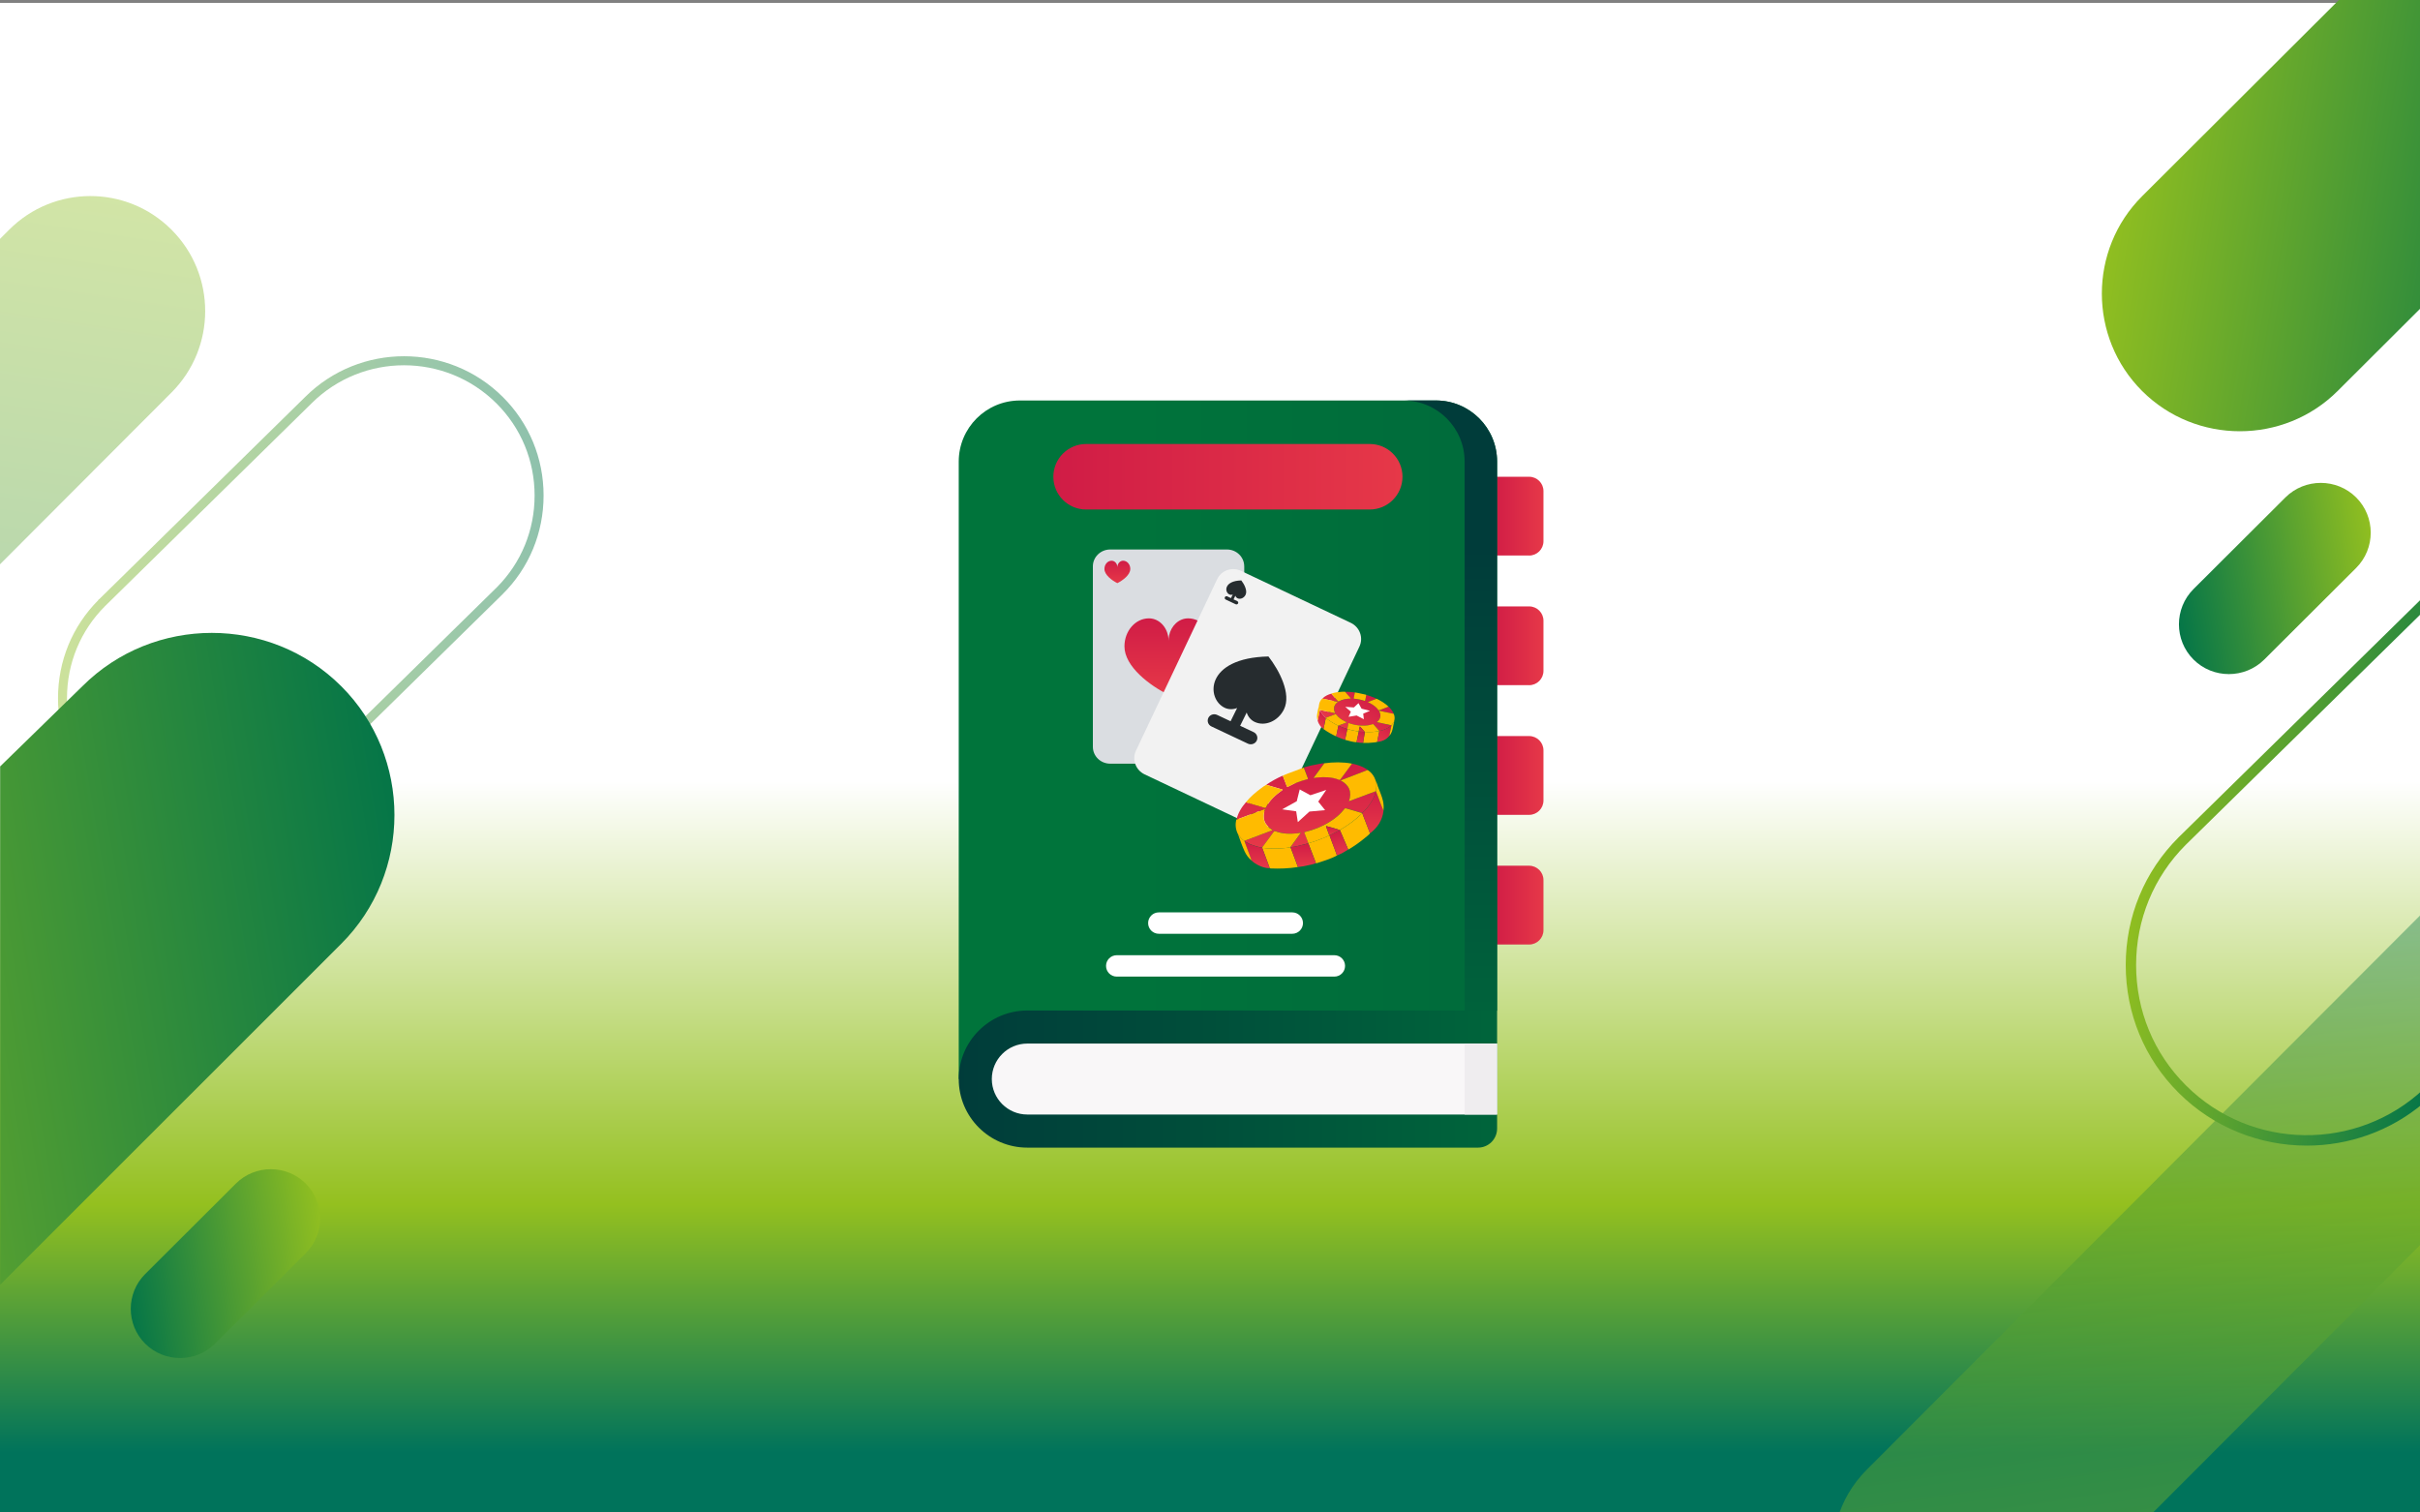 <?xml version="1.0" encoding="UTF-8"?><svg id="Livello_1" xmlns="http://www.w3.org/2000/svg" xmlns:xlink="http://www.w3.org/1999/xlink" viewBox="0 0 1000 625"><rect x="0" y="0" width="1000" height="625" fill="#808080" stroke="none"/><defs><linearGradient id="Sfumatura_senza_nome_31" x1="499.4" y1="661.02" x2="499.4" y2="280.89" gradientUnits="userSpaceOnUse"><stop offset=".16" stop-color="#00735b"/><stop offset=".43" stop-color="#94c01f"/><stop offset=".89" stop-color="#fff"/></linearGradient><linearGradient id="Sfumatura_senza_nome_24" x1="10.45" y1="14784.29" x2="238.16" y2="14822.81" gradientTransform="translate(0 15050.19) scale(1 -1)" gradientUnits="userSpaceOnUse"><stop offset="0" stop-color="#95c11f"/><stop offset="1" stop-color="#007349"/></linearGradient><linearGradient id="Sfumatura_senza_nome_24-2" x1="137.59" y1="14535.48" x2="48.74" y2="14520.56" xlink:href="#Sfumatura_senza_nome_24"/><linearGradient id="Sfumatura_senza_nome_24-3" x1="-184.28" y1="14616.2" x2="182.95" y2="14677.88" xlink:href="#Sfumatura_senza_nome_24"/><linearGradient id="Sfumatura_senza_nome_24-4" x1="49.48" y1="14987.05" x2="-8.68" y2="14597.11" xlink:href="#Sfumatura_senza_nome_24"/><linearGradient id="Sfumatura_senza_nome_24-5" x1="985" y1="14818.7" x2="895.02" y2="14803.58" xlink:href="#Sfumatura_senza_nome_24"/><linearGradient id="Sfumatura_senza_nome_15" x1="616.83" y1="213.28" x2="637.79" y2="213.28" gradientUnits="userSpaceOnUse"><stop offset="0" stop-color="#d01c46"/><stop offset="1" stop-color="#e63848"/></linearGradient><linearGradient id="Sfumatura_senza_nome_15-2" y1="266.86" y2="266.86" xlink:href="#Sfumatura_senza_nome_15"/><linearGradient id="Sfumatura_senza_nome_15-3" y1="320.43" y2="320.43" xlink:href="#Sfumatura_senza_nome_15"/><linearGradient id="Sfumatura_senza_nome_15-4" y1="374.01" y2="374.01" xlink:href="#Sfumatura_senza_nome_15"/><linearGradient id="Sfumatura_senza_nome_331" x1="396.17" y1="305.69" x2="618.64" y2="305.69" gradientUnits="userSpaceOnUse"><stop offset=".24" stop-color="#00743b"/><stop offset="1" stop-color="#006b3b"/></linearGradient><linearGradient id="Sfumatura_senza_nome_4" x1="599.3" y1="431.48" x2="599.3" y2="226.78" gradientUnits="userSpaceOnUse"><stop offset="0" stop-color="#00653b"/><stop offset="1" stop-color="#003c3a"/></linearGradient><linearGradient id="Sfumatura_senza_nome_4-2" x1="620.38" y1="445.9" x2="395.58" y2="445.9" xlink:href="#Sfumatura_senza_nome_4"/><linearGradient id="Sfumatura_senza_nome_15-5" x1="435.27" y1="197" x2="579.54" y2="197" xlink:href="#Sfumatura_senza_nome_15"/><linearGradient id="Sfumatura_senza_nome_3" x1="482.87" y1="14794.67" x2="482.87" y2="14763.07" gradientTransform="translate(0 15050.19) scale(1 -1)" gradientUnits="userSpaceOnUse"><stop offset="0" stop-color="#d01c46"/><stop offset="1" stop-color="#e63848"/></linearGradient><linearGradient id="Sfumatura_senza_nome_3-2" x1="461.72" y1="14818.48" x2="461.72" y2="14809.22" xlink:href="#Sfumatura_senza_nome_3"/><linearGradient id="Sfumatura_senza_nome_3-3" x1="504.03" y1="14748.52" x2="504.03" y2="14739.26" xlink:href="#Sfumatura_senza_nome_3"/><linearGradient id="Sfumatura_senza_nome_15-6" x1="539.66" y1="14734.81" x2="539.66" y2="14699.97" gradientTransform="translate(0 15050.19) scale(1 -1)" xlink:href="#Sfumatura_senza_nome_15"/><linearGradient id="Sfumatura_senza_nome_15-7" x1="567.28" y1="14723.29" x2="567.28" y2="14705.84" gradientTransform="translate(0 15050.19) scale(1 -1)" xlink:href="#Sfumatura_senza_nome_15"/><linearGradient id="Sfumatura_senza_nome_15-8" x1="538.49" y1="14701.61" x2="538.49" y2="14691.89" gradientTransform="translate(0 15050.19) scale(1 -1)" xlink:href="#Sfumatura_senza_nome_15"/><linearGradient id="Sfumatura_senza_nome_15-9" x1="519.49" y1="14702.49" x2="519.49" y2="14691.41" gradientTransform="translate(0 15050.19) scale(1 -1)" xlink:href="#Sfumatura_senza_nome_15"/><linearGradient id="Sfumatura_senza_nome_15-10" x1="552.32" y1="14706.45" x2="554.3" y2="14696.89" gradientTransform="translate(0 15050.19) scale(1 -1)" xlink:href="#Sfumatura_senza_nome_15"/><linearGradient id="Sfumatura_senza_nome_15-11" x1="511.56" y1="14705.64" x2="511.56" y2="14705.38" gradientTransform="translate(0 15050.19) scale(1 -1)" xlink:href="#Sfumatura_senza_nome_15"/><linearGradient id="Sfumatura_senza_nome_15-12" x1="550.69" y1="14708.83" x2="550.69" y2="14705.02" gradientTransform="translate(0 15050.19) scale(1 -1)" xlink:href="#Sfumatura_senza_nome_15"/><linearGradient id="Sfumatura_senza_nome_15-13" x1="565.51" y1="14763.59" x2="555.83" y2="14748.48" gradientTransform="translate(0 15050.19) scale(1 -1)" xlink:href="#Sfumatura_senza_nome_15"/><linearGradient id="Sfumatura_senza_nome_15-14" x1="574.42" y1="14750.84" x2="569.58" y2="14743.27" gradientTransform="translate(0 15050.19) scale(1 -1)" xlink:href="#Sfumatura_senza_nome_15"/><linearGradient id="Sfumatura_senza_nome_15-15" x1="555.78" y1="14749.52" x2="553.08" y2="14745.31" gradientTransform="translate(0 15050.19) scale(1 -1)" xlink:href="#Sfumatura_senza_nome_15"/><linearGradient id="Sfumatura_senza_nome_15-16" x1="547.68" y1="14755.24" x2="544.6" y2="14750.43" gradientTransform="translate(0 15050.19) scale(1 -1)" xlink:href="#Sfumatura_senza_nome_15"/><linearGradient id="Sfumatura_senza_nome_15-17" x1="563.2" y1="14747.74" x2="561.39" y2="14743.04" gradientTransform="translate(0 15050.19) scale(1 -1)" xlink:href="#Sfumatura_senza_nome_15"/><linearGradient id="Sfumatura_senza_nome_15-18" x1="545.07" y1="14758.83" x2="545" y2="14758.72" gradientTransform="translate(0 15050.19) scale(1 -1)" xlink:href="#Sfumatura_senza_nome_15"/><linearGradient id="Sfumatura_senza_nome_15-19" x1="563.13" y1="14749.23" x2="562.07" y2="14747.57" gradientTransform="translate(0 15050.19) scale(1 -1)" xlink:href="#Sfumatura_senza_nome_15"/><linearGradient id="Sfumatura_senza_nome_24-6" x1="868.38" y1="73.51" x2="1078.07" y2="108.74" gradientTransform="matrix(1,0,0,1,0,0)" xlink:href="#Sfumatura_senza_nome_24"/><linearGradient id="Sfumatura_senza_nome_24-7" x1="903" y1="653.92" x2="862.76" y2="384.14" gradientTransform="matrix(1,0,0,1,0,0)" xlink:href="#Sfumatura_senza_nome_24"/><linearGradient id="Sfumatura_senza_nome_24-8" x1="881.07" y1="344.16" x2="1021.93" y2="367.99" gradientTransform="matrix(1,0,0,1,0,0)" xlink:href="#Sfumatura_senza_nome_24"/></defs><rect x="-2.82" y="1.19" width="1004.44" height="626.16" fill="url(#Sfumatura_senza_nome_31)" stroke-width="0"/><g opacity=".5"><g isolation="isolate" opacity=".9"><path d="m81.66,346.05c-14.79,0-29.58-5.61-40.84-16.84-10.87-10.83-16.85-25.29-16.85-40.71,0-15.32,5.9-29.69,16.63-40.49l.14-.29.29-.15,85.12-83.58c22.53-22.39,59.13-22.37,81.62.05,10.87,10.83,16.85,25.29,16.85,40.71,0,15.42-5.98,29.88-16.85,40.71l-.22.22-85.14,83.6c-11.25,11.17-26.01,16.76-40.76,16.76Zm-38.22-95.62c-10.16,10.13-15.76,23.65-15.76,38.08,0,14.43,5.6,27.95,15.76,38.08,21.07,21,55.36,21,76.43,0l.08-.08,85.4-83.86c10.04-10.11,15.56-23.55,15.56-37.88,0-14.43-5.6-27.95-15.76-38.08-21.07-21-55.35-21-76.43,0l-.08.08-85.21,83.67h0Z" fill="url(#Sfumatura_senza_nome_24)" stroke-width="0"/></g></g><path d="m59.99,526.47l37.49-37.39c7.94-7.91,20.92-7.91,28.85,0,7.94,7.91,7.94,20.86,0,28.77l-37.49,37.39c-7.94,7.91-20.92,7.91-28.85,0-7.94-7.91-7.94-20.86,0-28.77Z" fill="url(#Sfumatura_senza_nome_24-2)" stroke-width="0"/><path d="m140.95,283.51c-29.39-29.31-77.46-29.31-106.85,0L.06,316.71v214.19l140.89-140.84c29.39-29.31,29.39-77.25,0-106.56Z" fill="url(#Sfumatura_senza_nome_24-3)" stroke-width="0"/><path d="m70.87,162.19c18.55-18.58,18.56-48.69.02-67.25-18.54-18.57-48.6-18.56-67.14.02l-5.43,5.44v134.47l72.55-72.68Z" fill="url(#Sfumatura_senza_nome_24-4)" isolation="isolate" opacity=".4" stroke-width="0"/><path d="m906.42,243.41l37.97-37.86c8.04-8.01,21.19-8.01,29.22,0,8.04,8.01,8.04,21.12,0,29.14l-37.97,37.86c-8.04,8.01-21.19,8.01-29.22,0-8.04-8.01-8.04-21.12,0-29.14Z" fill="url(#Sfumatura_senza_nome_24-5)" stroke-width="0"/><path d="m631.87,229.56h-15.05v-32.55h15.05c3.27,0,5.92,2.65,5.92,5.92v20.72c0,3.27-2.65,5.92-5.92,5.92Z" fill="url(#Sfumatura_senza_nome_15)" stroke-width="0"/><path d="m631.87,283.13h-15.05v-32.55h15.05c3.27,0,5.92,2.65,5.92,5.92v20.72c0,3.27-2.65,5.92-5.92,5.92Z" fill="url(#Sfumatura_senza_nome_15-2)" stroke-width="0"/><path d="m631.87,336.71h-15.05v-32.55h15.05c3.27,0,5.92,2.65,5.92,5.92v20.72c0,3.27-2.65,5.92-5.92,5.92Z" fill="url(#Sfumatura_senza_nome_15-3)" stroke-width="0"/><path d="m631.87,390.29h-15.05v-32.55h15.05c3.27,0,5.92,2.65,5.92,5.92v20.72c0,3.27-2.65,5.92-5.92,5.92h0Z" fill="url(#Sfumatura_senza_nome_15-4)" stroke-width="0"/><path d="m618.64,417.57l-222.47,28.33v-255.15c0-13.95,11.31-25.26,25.27-25.26h171.94c13.95,0,25.26,11.31,25.26,25.26v226.82Z" fill="url(#Sfumatura_senza_nome_331)" stroke-width="0"/><path d="m605.23,417.57l6.7,4.45,6.7-4.45v-226.82c0-13.95-11.31-25.26-25.27-25.26h0s-13.4,0-13.4,0c13.95,0,25.26,11.31,25.26,25.26" fill="url(#Sfumatura_senza_nome_4)" stroke-width="0"/><path d="m618.64,417.57h-194.14c-15.64,0-28.33,12.68-28.33,28.33s12.68,28.33,28.33,28.33h186.26c4.35,0,7.88-3.53,7.88-7.88v-48.77Z" fill="url(#Sfumatura_senza_nome_4-2)" stroke-width="0"/><path d="m424.5,460.55c-8.08,0-14.66-6.58-14.66-14.66s6.58-14.66,14.66-14.66h194.14v29.32h-194.14Z" fill="#f9f7f8" stroke-width="0"/><path d="m566.01,210.54h-117.21c-7.48,0-13.53-6.06-13.53-13.53h0c0-7.48,6.06-13.54,13.53-13.54h117.21c7.48,0,13.53,6.06,13.53,13.53h0c0,7.48-6.06,13.54-13.53,13.54Z" fill="url(#Sfumatura_senza_nome_15-5)" stroke-width="0"/><path d="m534,385.86h-55.15c-2.44,0-4.42-1.98-4.42-4.42s1.98-4.42,4.42-4.42h55.15c2.44,0,4.42,1.98,4.42,4.42s-1.98,4.42-4.42,4.42Z" fill="#fff" stroke-width="0"/><path d="m551.39,403.56h-89.93c-2.44,0-4.42-1.98-4.42-4.42s1.98-4.42,4.42-4.42h89.93c2.44,0,4.42,1.98,4.42,4.42s-1.98,4.42-4.42,4.42Z" fill="#fff" stroke-width="0"/><path d="m605.23,431.24h13.4v29.32h-13.4v-29.32Z" fill="#efedef" stroke-width="0"/><path d="m514.15,234.02v74.59c0,3.84-3.21,6.96-7.16,6.96h-48.23c-3.96,0-7.16-3.11-7.16-6.96v-74.59c0-3.84,3.21-6.96,7.16-6.96h48.22c3.96,0,7.16,3.11,7.16,6.96h0Z" fill="#dadde1" stroke-width="0"/><path d="m501.09,267.1c0,8.42-10.47,16.09-18.22,20.02-7.7-3.8-18.22-11.66-18.22-20.02,0-6.39,4.53-11.58,10.12-11.58,4.48,0,8.1,4.15,8.1,9.26,0-.73.07-1.45.22-2.13.84-4.09,4.05-7.13,7.87-7.13,5.59,0,10.12,5.19,10.12,11.58h0Z" fill="url(#Sfumatura_senza_nome_3)" stroke-width="0"/><path d="m467.06,235.1c0,2.47-3.07,4.72-5.34,5.87-2.26-1.11-5.34-3.42-5.34-5.87,0-1.88,1.33-3.39,2.97-3.39,1.31,0,2.38,1.22,2.38,2.71,0-.21.02-.43.06-.62.24-1.2,1.19-2.09,2.31-2.09,1.64,0,2.97,1.52,2.97,3.39h0Z" fill="url(#Sfumatura_senza_nome_3-2)" stroke-width="0"/><path d="m509.37,305.06c0,2.47-3.07,4.72-5.34,5.87-2.26-1.11-5.34-3.42-5.34-5.87,0-1.88,1.33-3.39,2.97-3.39,1.31,0,2.38,1.22,2.38,2.71,0-.21.02-.43.06-.62.24-1.2,1.19-2.09,2.31-2.09,1.64,0,2.97,1.52,2.97,3.39h0Z" fill="url(#Sfumatura_senza_nome_3-3)" stroke-width="0"/><path d="m561.75,267.17l-33.56,70.87c-1.73,3.65-6.15,5.19-9.86,3.43l-45.33-21.47c-3.72-1.76-5.33-6.14-3.6-9.8l33.56-70.87c1.73-3.65,6.15-5.19,9.86-3.43l45.33,21.46c3.72,1.76,5.33,6.14,3.6,9.8h0Z" fill="#f2f2f2" stroke-width="0"/><path d="m515.16,294.44l-2.7,5.47,5.56,2.62c1.36.64,1.93,2.23,1.28,3.54-.65,1.32-2.28,1.86-3.63,1.23l-15.07-7.11c-1.36-.64-1.93-2.23-1.28-3.55.65-1.32,2.28-1.86,3.63-1.22l5.56,2.62,2.7-5.47c-1.69.65-3.52.67-5.14-.1-7.68-3.62-8.25-20.62,18.09-21.2,4.45,5.76,9.57,15.43,6.4,21.86-2.41,4.88-7.83,7.2-12.11,5.18-1.63-.77-2.75-2.19-3.29-3.88h0Z" fill="#262c2f" stroke-width="0"/><path d="m510.47,246.19l-.74,1.49,1.52.71c.37.18.53.61.35.96-.18.36-.62.51-.99.34l-4.11-1.94c-.37-.18-.53-.61-.35-.97.18-.36.62-.51.99-.33l1.52.71.74-1.49c-.46.18-.96.18-1.4-.03-2.1-.99-2.25-5.63,4.94-5.79,1.21,1.57,2.61,4.21,1.75,5.96-.66,1.33-2.14,1.96-3.3,1.42-.44-.21-.75-.6-.9-1.06h0Z" fill="#262c2f" stroke-width="0"/><path d="m519.63,334.49l-.74,1.49,1.52.71c.37.18.53.61.35.96-.18.36-.62.51-.99.33l-4.11-1.94c-.37-.18-.53-.61-.35-.97.18-.36.62-.51.99-.34l1.52.71.74-1.49c-.46.18-.96.18-1.4-.03-2.1-.99-2.25-5.63,4.94-5.79,1.21,1.57,2.61,4.21,1.75,5.96-.66,1.33-2.14,1.96-3.3,1.42-.44-.21-.75-.6-.9-1.06h0Z" fill="#262c2f" stroke-width="0"/><path d="m558.59,315.52c2.12.45,4.19,1.06,6.03,2.25.19.13.37.28.54.42-2.15.83-4.3,1.67-6.46,2.49-1.55.59-3.1,1.17-4.73,1.79,3.55,1.92,4.77,4.73,3.47,8.62.96-.36,1.82-.68,2.68-1.01,2.77-1.04,5.55-2.07,8.32-3.11-.02.18-.03.38-.07.55-.35,1.41-1.01,2.69-1.77,3.91-1.04,1.67-2.23,3.22-3.72,4.52-2.19-.64-4.39-1.27-6.58-1.93-.35-.1-.52-.04-.73.23-1.74,2.26-3.93,4.01-6.35,5.49-3.03,1.86-6.3,3.15-9.75,3.98-.27.06-.57.06-.4.49.55,1.41,1.09,2.81,1.64,4.22,0,.04-.02.08-.03.12-.3-.03-.57.06-.86.14-2.15.59-4.31,1.11-6.51,1.4-.03,0-.05-.01-.07-.02,1.43-1.95,2.85-3.91,4.34-5.96-.65.08-1.17.16-1.68.22-2.98.31-5.92.22-8.76-.83-.39-.15-.58-.08-.82.25-1.57,2.16-3.16,4.3-4.75,6.45-1.5-.15-2.92-.6-4.33-1.12-1.02-.38-1.93-.98-2.92-1.41-.04-.08-.07-.16-.11-.23,3.87-1.47,7.74-2.93,11.72-4.44-3.56-2.07-4.5-4.98-3.12-8.75-.32.12-.52.19-.71.26-3.73,1.4-7.46,2.8-11.18,4.21.65-2.77,2.08-5.11,3.93-7.22,2.55.75,5.11,1.51,7.66,2.26.25.07.47.2.66-.18,1.47-2.89,3.78-5,6.38-6.84.17-.13.39-.21.5-.45-2.3-.68-4.54-1.35-6.8-2.02,2.16-1.46,4.43-2.72,6.82-3.76.55,1.43,1.11,2.85,1.64,4.28.13.35.25.45.61.24,2.48-1.36,5.09-2.37,7.83-3.05.31-.08.4-.17.27-.5-.51-1.29-.99-2.58-1.49-3.88-.07-.19-.1-.42-.4-.39,2.31-.7,4.66-1.24,7.05-1.63.55-.09,1.11-.16,1.67-.24-1.46,1.99-2.92,3.99-4.45,6.06.63-.08,1.15-.16,1.67-.2,3-.24,5.97-.19,8.81.95.38.15.52,0,.7-.26,1.45-1.98,2.92-3.96,4.38-5.94.11-.15.27-.28.24-.5v.03Z" fill="url(#Sfumatura_senza_nome_15-6)" stroke-width="0"/><path d="m510.88,338.75c3.73-1.4,7.46-2.8,11.18-4.21.19-.07.39-.15.71-.26-1.39,3.77-.45,6.68,3.12,8.75-3.98,1.51-7.85,2.97-11.72,4.44-1.09-.66-1.8-1.69-2.57-2.66h0c.01-.1,0-.19-.11-.26-.9-1.85-1.13-3.79-.62-5.79h0Z" fill="#fb0" stroke-width="0"/><path d="m568.43,326.97c-2.77,1.04-5.55,2.07-8.32,3.11-.86.32-1.71.65-2.68,1.01,1.31-3.89.09-6.69-3.47-8.62,1.64-.62,3.19-1.2,4.73-1.79,2.15-.82,4.31-1.66,6.46-2.49,1.73,1.1,2.78,2.71,3.4,4.63.04.13.01.29.01.43.04.03.08.06.12.09.13,1.19.09,2.38-.14,3.56-.04.03-.08.05-.12.08Z" fill="#fb0" stroke-width="0"/><path d="m533.21,350.1s.05.02.07.02c1.02,2.73,2.04,5.45,3.06,8.17-3.74.58-7.51.74-11.29.57-.12,0-.24-.06-.36-.08-.13-.35-.24-.71-.37-1.07-.92-2.46-1.83-4.92-2.75-7.37.96.09,1.91.23,2.87.25,2.08.04,4.16.09,6.23-.13.84-.09,1.71-.13,2.54-.36h0Z" fill="#fb0" stroke-width="0"/><path d="m566.11,344.34c-.56.74-1.33,1.27-2.03,1.86-2.04,1.71-4.22,3.24-6.49,4.63-.16.09-.34.15-.51.22-.05-.16-.09-.32-.15-.47-1.09-2.55-2.19-5.1-3.28-7.65,1.87-.96,3.56-2.17,5.24-3.41,1.41-1.05,2.72-2.21,3.99-3.43.21.22.26.52.36.79.96,2.49,1.91,4.98,2.87,7.46h0Z" fill="#fb0" stroke-width="0"/><path d="m540.66,348.58s.02-.08.03-.12c1.89-.54,3.74-1.15,5.55-1.92,1.03-.44,2.12-.75,3.05-1.41.03.01.06.02.09.04.31.84.62,1.68.93,2.52.7,1.94,1.52,3.84,2.15,5.81-1.34.79-2.8,1.3-4.25,1.84-1.28.47-2.58.86-3.87,1.28-.19.06-.4.17-.61.07,0-.33-.17-.61-.28-.9-.92-2.41-1.84-4.81-2.77-7.22h0Z" fill="#fb0" stroke-width="0"/><path d="m566.11,344.34c-.95-2.49-1.91-4.98-2.87-7.46-.1-.27-.15-.57-.36-.79.01-.04,0-.08-.01-.11,1.49-1.3,2.68-2.86,3.72-4.52.77-1.22,1.42-2.5,1.77-3.91.04-.18.05-.37.07-.55.04-.03.08-.05.12-.08.3.78.59,1.57.9,2.35.76,1.93,1.4,3.9,2.24,5.8-.46,3.94-2.51,6.93-5.58,9.3h0Z" fill="url(#Sfumatura_senza_nome_15-7)" stroke-width="0"/><path d="m558.59,315.52c.03.22-.13.35-.24.5-1.46,1.98-2.92,3.96-4.38,5.94-.19.26-.32.41-.7.26-2.84-1.15-5.81-1.2-8.81-.95-.52.04-1.04.13-1.67.2,1.52-2.07,2.98-4.07,4.45-6.06,3.79-.52,7.57-.56,11.35.13h0Z" fill="#fb0" stroke-width="0"/><path d="m523.22,324.3c2.25.67,4.5,1.33,6.8,2.02-.11.24-.33.33-.5.45-2.6,1.84-4.91,3.95-6.38,6.84-.19.38-.42.25-.66.18-2.55-.75-5.11-1.5-7.66-2.26,1.76-2.2,3.89-4,6.12-5.68.73-.55,1.47-1.11,2.29-1.55h0Z" fill="#fb0" stroke-width="0"/><path d="m540.66,348.58c.92,2.41,1.85,4.81,2.77,7.22.11.29.28.57.28.9-1.05.48-2.19.64-3.3.88-1.34.3-2.69.57-4.05.71-1.02-2.73-2.04-5.45-3.06-8.17,2.21-.3,4.37-.81,6.51-1.4.29-.08.56-.16.86-.14Z" fill="url(#Sfumatura_senza_nome_15-8)" stroke-width="0"/><path d="m521.57,350.34c.92,2.45,1.83,4.91,2.75,7.37.13.35.25.71.37,1.07-1.82-.01-3.49-.59-5.08-1.43-.89-.47-1.73-1.03-2.44-1.75-.09-.3-.18-.6-.29-.9-.87-2.33-1.74-4.67-2.61-7,1,.43,1.9,1.03,2.92,1.41,1.41.52,2.82.97,4.33,1.12.02.04.03.08.04.11h0Z" fill="url(#Sfumatura_senza_nome_15-9)" stroke-width="0"/><path d="m538.52,317.26c.29-.04.32.2.4.39.49,1.29.97,2.59,1.49,3.88.13.33.04.42-.27.5-2.74.68-5.35,1.69-7.83,3.05-.36.2-.48.11-.61-.24-.53-1.43-1.09-2.86-1.64-4.28,1.42-.72,2.94-1.19,4.41-1.77,1.34-.53,2.7-1.02,4.06-1.52h0Z" fill="#fb0" stroke-width="0"/><path d="m552.45,353.51c-.63-1.97-1.44-3.87-2.15-5.81-.31-.84-.62-1.68-.93-2.52,1.03-.51,2.06-1.01,3.07-1.54.35-.19.78-.3.97-.71.08,0,.16,0,.23,0,1.09,2.55,2.19,5.1,3.28,7.65.06.15.1.31.15.47-1.46.98-3,1.82-4.63,2.47h0Z" fill="url(#Sfumatura_senza_nome_15-10)" stroke-width="0"/><path d="m514.28,347.7c.87,2.33,1.74,4.67,2.61,7,.11.29.19.59.29.9-1.26-1.06-2.23-2.34-2.9-3.83-1.02-2.27-1.85-4.62-2.67-6.97.77.97,1.47,2,2.57,2.66.04.08.07.16.11.23h0Z" fill="#fb0" stroke-width="0"/><path d="m571.68,335.03c-.84-1.9-1.49-3.87-2.24-5.8-.31-.78-.59-1.56-.9-2.35.23-1.18.14-2.89.01-4.08.35.48.6,1.57.8,2.12.73,2.03,1.67,3.98,2.14,6.1.29,1.32.34,2.66.18,4.01h0Z" fill="#fb0" stroke-width="0"/><path d="m511.5,344.54c.1.06.12.16.11.26-.1-.06-.11-.16-.11-.26Z" fill="url(#Sfumatura_senza_nome_15-11)" stroke-width="0"/><path d="m553.64,342.92c-.08,0-.16,0-.23,0-1.79-.56-3.57-1.15-5.4-1.56-.03-.06-.06-.08-.1-.02,0,0,.04.04.06.06-.02.26.13.47.21.71.36,1.01.73,2.02,1.1,3.03-.93.66-2.02.98-3.05,1.41-1.8.76-3.66,1.38-5.55,1.92-.55-1.41-1.08-2.82-1.64-4.22-.17-.43.14-.43.4-.49,3.46-.83,6.72-2.12,9.75-3.98,2.42-1.48,4.61-3.23,6.35-5.49.21-.28.39-.34.73-.23,2.19.66,4.39,1.29,6.58,1.93.02.04.02.08.01.11-1.27,1.21-2.58,2.38-3.99,3.43-1.68,1.25-3.38,2.45-5.24,3.41h0Z" fill="#fb0" stroke-width="0"/><path d="m521.57,350.34s-.03-.08-.04-.11c1.58-2.15,3.18-4.29,4.75-6.45.24-.33.43-.4.82-.25,2.85,1.05,5.78,1.15,8.76.83.52-.06,1.04-.13,1.68-.22-1.49,2.04-2.92,4-4.34,5.96-.83.23-1.69.27-2.54.36-2.07.22-4.15.17-6.23.13-.96-.02-1.91-.16-2.87-.25h0Z" fill="#fb0" stroke-width="0"/><path d="m549.28,345.14c-.37-1.01-.74-2.02-1.1-3.03-.08-.23-.22-.45-.21-.71l.04-.04c1.83.41,3.61,1,5.4,1.56-.19.42-.62.53-.97.71-1.01.54-2.04,1.03-3.07,1.54-.03-.02-.06-.03-.09-.04h0Z" fill="url(#Sfumatura_senza_nome_15-12)" stroke-width="0"/><path d="m547.97,341.4s-.07-.06-.06-.06c.05-.06.08-.04.1.02l-.04.04Z" fill="#fb0" stroke-width="0"/><path d="m547.55,334.77l-6.46.59-4.8,4.36-.68-4.46-5.8-.82,6.04-3.35,1.22-4.87,4.41,2.39,6.56-2.19-3.31,4.83,2.83,3.52Z" fill="#fff" stroke-width="0"/><path d="m573.77,291.97c.81.79,1.54,1.64,2.02,2.67.05.11.08.22.12.33-1.18-.25-2.35-.49-3.53-.73-.84-.18-1.68-.36-2.57-.55,1.03,1.83.78,3.39-.87,4.71.52.11.99.21,1.46.32,1.51.33,3.01.66,4.51.99-.06.07-.12.16-.18.22-.55.51-1.19.88-1.86,1.2-.92.43-1.87.77-2.89.92-.78-.89-1.58-1.78-2.35-2.69-.12-.14-.22-.16-.39-.1-1.39.49-2.84.64-4.31.6-1.85-.04-3.64-.4-5.38-1.01-.13-.05-.27-.14-.31.1-.15.77-.3,1.53-.45,2.29-.01.02-.03.03-.04.04-.12-.09-.27-.14-.42-.18-1.11-.35-2.2-.73-3.25-1.22-.01,0-.02-.02-.03-.03,1.17-.45,2.34-.9,3.56-1.36-.31-.15-.56-.26-.8-.38-1.39-.7-2.66-1.57-3.61-2.82-.13-.17-.23-.2-.43-.12-1.29.5-2.58.98-3.87,1.46-.62-.49-1.11-1.08-1.59-1.7-.34-.45-.57-.97-.89-1.43,0-.04.01-.09.02-.13,2.11.45,4.21.9,6.37,1.37-.99-1.9-.59-3.43,1.06-4.67-.17-.04-.28-.06-.38-.09-2.02-.44-4.05-.88-6.08-1.32,1.05-1.02,2.33-1.63,3.73-2.03.91,1.04,1.82,2.09,2.74,3.13.09.1.15.22.34.11,1.45-.84,3.05-1.11,4.7-1.17.11,0,.23.02.34-.05-.82-.94-1.62-1.86-2.42-2.78,1.35-.03,2.7.07,4.04.29-.15.77-.3,1.55-.47,2.32-.04.19-.01.26.2.28,1.46.11,2.89.4,4.28.88.16.05.22.04.26-.14.13-.7.28-1.4.42-2.1.02-.1.07-.21-.06-.28,1.21.35,2.39.77,3.54,1.27.27.12.53.24.8.36-1.19.45-2.39.91-3.63,1.38.3.14.55.25.79.38,1.38.74,2.67,1.59,3.6,2.89.12.17.23.14.38.08,1.19-.45,2.38-.9,3.57-1.35.09-.03.2-.04.24-.15h-.01Z" fill="url(#Sfumatura_senza_nome_15-13)" stroke-width="0"/><path d="m546.38,288.65c2.02.44,4.05.88,6.08,1.32.1.02.21.05.38.09-1.65,1.24-2.05,2.77-1.06,4.67-2.16-.46-4.27-.92-6.37-1.37-.3-.59-.32-1.24-.39-1.88h0s.05-.08.03-.14c.12-1.06.56-1.96,1.34-2.69h0Z" fill="#fb0" stroke-width="0"/><path d="m574.91,299.7c-1.51-.33-3.01-.66-4.51-.99-.47-.1-.93-.2-1.46-.32,1.65-1.32,1.9-2.88.87-4.71.89.19,1.73.38,2.57.55,1.17.25,2.35.49,3.53.73.45.97.47,1.96.21,2.96-.02.07-.07.13-.12.19.01.03.02.05.03.07-.28.55-.62,1.06-1.05,1.5-.03,0-.05,0-.07,0Z" fill="#fb0" stroke-width="0"/><path d="m553.03,299.84s.02.02.03.03c-.31,1.47-.62,2.94-.92,4.41-1.8-.8-3.5-1.79-5.11-2.92-.05-.04-.09-.09-.14-.14.04-.19.09-.38.13-.57.28-1.32.56-2.65.84-3.97.4.31.77.64,1.19.91.9.6,1.8,1.21,2.77,1.69.4.2.79.42,1.21.56h0Z" fill="#fb0" stroke-width="0"/><path d="m569.07,306.58c-.45.16-.93.18-1.41.23-1.37.17-2.75.22-4.13.19-.09,0-.19-.03-.29-.05.02-.08.05-.17.07-.25.23-1.41.46-2.83.68-4.24,1.09.11,2.17.06,3.25,0,.91-.06,1.81-.2,2.7-.37.03.16-.03.3-.06.44-.27,1.35-.54,2.7-.81,4.04h0Z" fill="#fb0" stroke-width="0"/><path d="m556.72,301.28s.03-.03.04-.04c.98.3,1.96.55,2.97.73.57.1,1.14.27,1.73.25.01.01.02.03.03.04-.1.45-.2.9-.29,1.35-.23,1.04-.4,2.09-.67,3.12-.81-.04-1.59-.22-2.38-.4-.69-.16-1.37-.35-2.06-.53-.1-.03-.22-.04-.29-.14.09-.14.09-.31.13-.47.27-1.3.53-2.6.79-3.91h0Z" fill="#fb0" stroke-width="0"/><path d="m569.07,306.58c.27-1.35.54-2.69.81-4.04.03-.15.09-.29.06-.44.02-.02.02-.03.03-.05,1.02-.15,1.97-.49,2.89-.92.68-.32,1.32-.69,1.86-1.2.07-.07.12-.15.18-.22.03,0,.05,0,.07,0-.09.42-.18.85-.26,1.27-.2,1.05-.47,2.08-.63,3.14-1.29,1.58-3.02,2.3-5.03,2.47h0Z" fill="url(#Sfumatura_senza_nome_15-14)" stroke-width="0"/><path d="m573.77,291.97c-.05.1-.15.11-.24.15-1.19.45-2.38.89-3.57,1.35-.15.06-.26.09-.38-.08-.93-1.3-2.22-2.15-3.6-2.89-.24-.13-.49-.24-.79-.38,1.24-.47,2.44-.93,3.63-1.38,1.81.84,3.48,1.88,4.95,3.24h0Z" fill="#fb0" stroke-width="0"/><path d="m555.81,285.85c.8.92,1.6,1.84,2.42,2.78-.12.07-.24.05-.34.05-1.65.07-3.25.33-4.7,1.17-.19.11-.25,0-.34-.11-.91-1.04-1.82-2.09-2.74-3.13,1.38-.46,2.82-.64,4.26-.74.48-.03.96-.07,1.44-.03h0Z" fill="#fb0" stroke-width="0"/><path d="m556.72,301.28c-.26,1.3-.52,2.61-.79,3.91-.03.16-.03.33-.13.47-.6-.09-1.14-.34-1.69-.55-.67-.25-1.34-.51-1.98-.83.31-1.47.62-2.94.92-4.41,1.05.49,2.14.88,3.25,1.22.15.05.29.09.42.18Z" fill="url(#Sfumatura_senza_nome_15-15)" stroke-width="0"/><path d="m547.86,296.68c-.28,1.32-.56,2.65-.84,3.97-.04.19-.09.38-.13.57-.8-.52-1.37-1.24-1.83-2.05-.26-.45-.47-.93-.58-1.44.04-.16.09-.31.12-.47.27-1.26.53-2.51.8-3.77.32.46.55.98.89,1.43.47.62.97,1.21,1.59,1.7,0,.02-.01.04-.01.06h0Z" fill="url(#Sfumatura_senza_nome_15-16)" stroke-width="0"/><path d="m564.48,287.09c.14.07.09.18.07.28-.14.7-.29,1.4-.42,2.1-.03.18-.1.19-.26.14-1.39-.47-2.82-.77-4.28-.88-.22-.02-.24-.09-.2-.28.16-.77.31-1.55.47-2.32.82.09,1.62.31,2.43.47.74.15,1.47.32,2.2.48h0Z" fill="#fb0" stroke-width="0"/><path d="m560.53,306.72c.27-1.03.44-2.08.67-3.12.1-.45.2-.9.29-1.35.59.07,1.18.14,1.78.19.2.02.43.09.62-.04.03.02.07.04.1.07-.23,1.41-.45,2.83-.68,4.24-.01.08-.04.16-.07.25-.91.02-1.82-.05-2.72-.23h0Z" fill="url(#Sfumatura_senza_nome_15-17)" stroke-width="0"/><path d="m545.39,293.48c-.27,1.26-.53,2.51-.8,3.77-.03.16-.08.31-.12.47-.26-.81-.33-1.64-.21-2.47.18-1.27.47-2.52.76-3.77.07.64.09,1.28.39,1.88,0,.04-.01.09-.02.13h0Z" fill="#fb0" stroke-width="0"/><path d="m574.1,304.11c.16-1.06.42-2.09.63-3.14.08-.42.17-.84.26-1.27.43-.45.86-1.21,1.14-1.77.02.31-.17.85-.23,1.14-.24,1.08-.37,2.2-.75,3.25-.24.66-.59,1.25-1.03,1.79h0Z" fill="#fb0" stroke-width="0"/><path d="m545.05,291.34c.03.05,0,.1-.03.15-.03-.06,0-.1.03-.15Z" fill="url(#Sfumatura_senza_nome_15-18)" stroke-width="0"/><path d="m563.99,302.47s-.07-.04-.1-.07c-.63-.74-1.25-1.5-1.94-2.19,0-.03,0-.05-.04-.04,0,0,0,.03.01.04-.08.11-.08.24-.11.37-.12.54-.24,1.08-.36,1.63-.59.02-1.16-.15-1.73-.25-1-.18-1.99-.43-2.97-.73.15-.76.31-1.53.45-2.29.04-.24.18-.15.31-.1,1.75.61,3.54.97,5.38,1.01,1.47.04,2.92-.11,4.31-.6.17-.06.26-.04.39.1.78.9,1.57,1.79,2.35,2.69,0,.02-.01.04-.03.05-.89.17-1.79.31-2.7.37-1.08.07-2.16.12-3.25,0h0Z" fill="#fb0" stroke-width="0"/><path d="m547.86,296.68s.01-.04.01-.06c1.29-.49,2.59-.97,3.87-1.46.2-.08.3-.05.43.12.96,1.26,2.22,2.12,3.61,2.82.24.12.49.23.8.38-1.22.47-2.39.92-3.56,1.36-.43-.13-.81-.36-1.21-.56-.97-.48-1.87-1.09-2.77-1.69-.42-.28-.79-.61-1.19-.91h0Z" fill="#fb0" stroke-width="0"/><path d="m561.46,302.2c.12-.54.24-1.08.36-1.63.03-.12.03-.26.11-.37h.03c.69.69,1.31,1.44,1.94,2.19-.2.13-.42.05-.62.04-.59-.05-1.18-.13-1.78-.19,0-.01-.02-.03-.03-.04h0Z" fill="url(#Sfumatura_senza_nome_15-19)" stroke-width="0"/><path d="m561.93,300.21s-.01-.04-.01-.04c.04-.01.05,0,.04.04h-.03Z" fill="#fb0" stroke-width="0"/><path d="m563.58,297.22l-3-1.56-3.32.54.94-2.13-2.31-1.98,3.58.24,1.89-1.77,1.27,2.28,3.48.89-2.8,1.16.26,2.32Z" fill="#fff" stroke-width="0"/><path d="m966.48,0l-81.29,81.06c-22.21,22.15-22.21,58.38,0,80.53,22.21,22.15,58.54,22.15,80.75,0l35.67-35.57V0h-35.14Z" fill="url(#Sfumatura_senza_nome_24-6)" stroke-width="0"/><path d="m771.32,607.39c-5.92,5.94-9.98,13.03-12.16,20.56h127.6l114.87-115.07v-136.19l-230.3,230.69Z" fill="url(#Sfumatura_senza_nome_24-7)" isolation="isolate" opacity=".4" stroke-width="0"/><path d="m1001.62,449.95c-27.63,25.99-71.31,25.52-98.34-1.42-13.28-13.23-20.59-30.9-20.59-49.74,0-18.78,7.26-36.39,20.44-49.61l98.49-96.71v-6l-101.12,99.29-.26.25c-14.09,14.04-21.84,32.79-21.84,52.78,0,19.99,7.76,38.74,21.85,52.78,14.6,14.55,33.77,21.83,52.95,21.83,17.25,0,34.5-5.91,48.42-17.7v-5.74Z" fill="url(#Sfumatura_senza_nome_24-8)" stroke-width="0"/></svg>